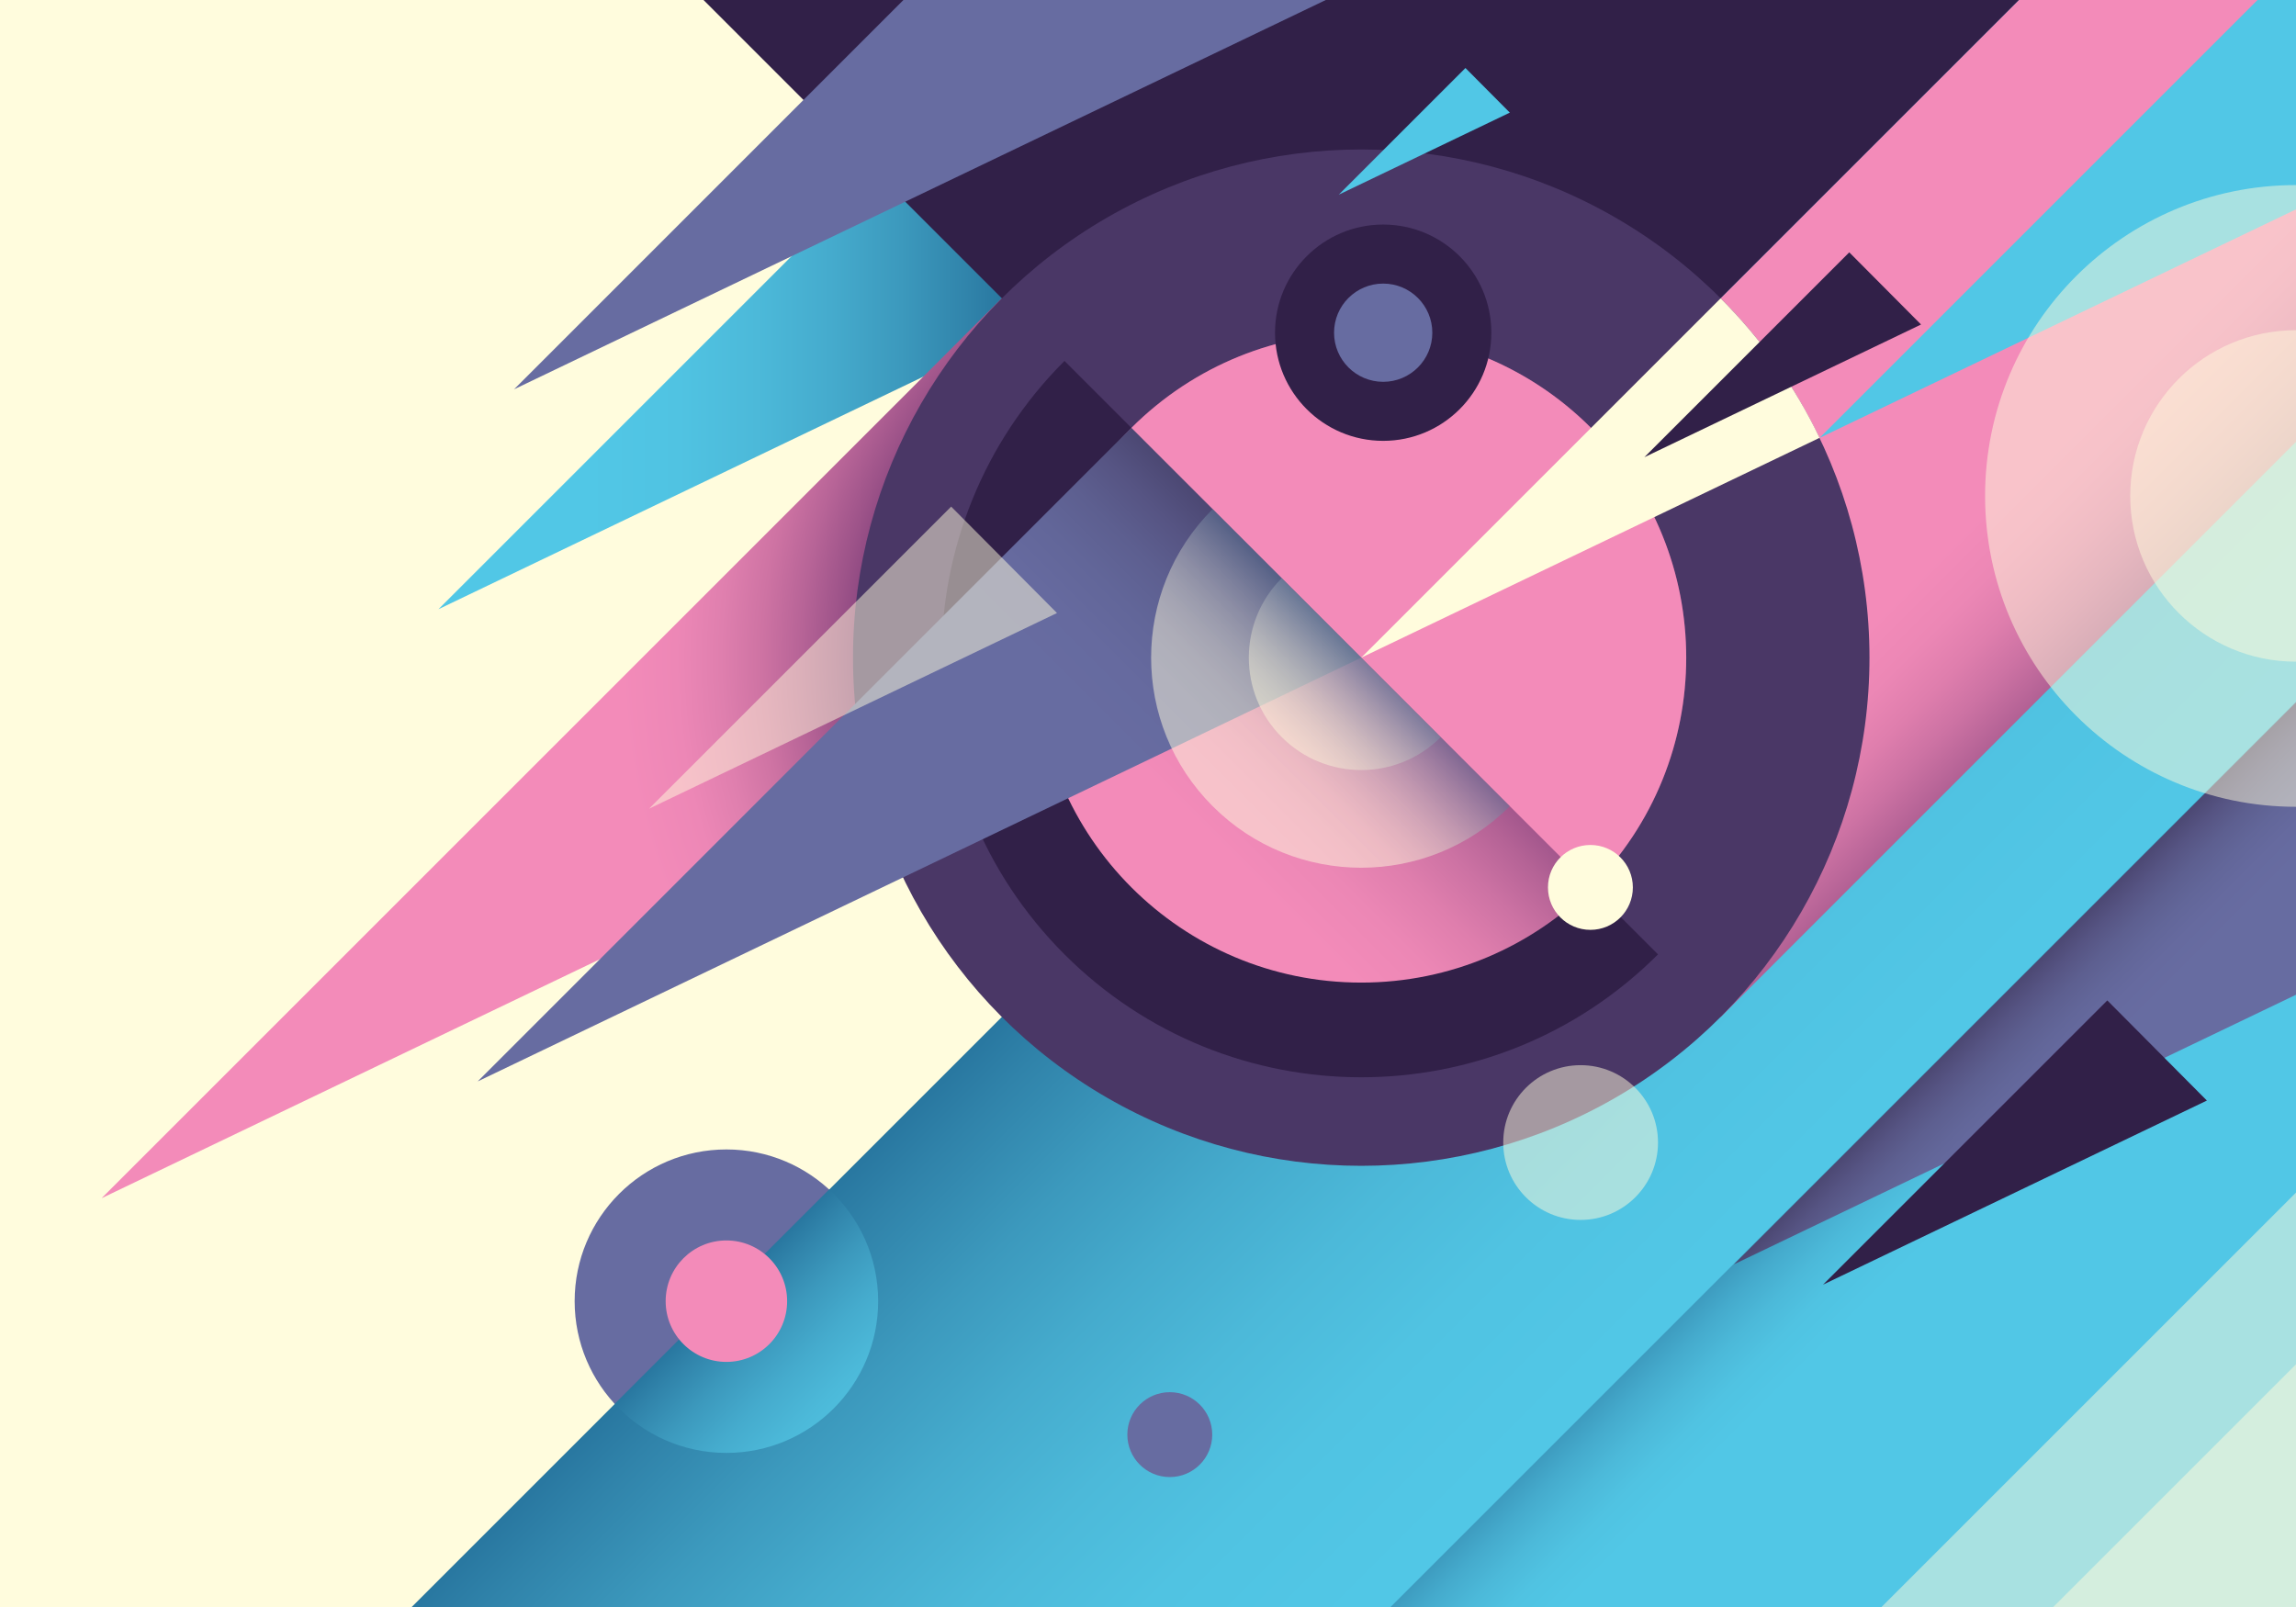 <?xml version="1.0" encoding="UTF-8" standalone="no"?>
<!-- Generator: Adobe Illustrator 16.0.0, SVG Export Plug-In . SVG Version: 6.00 Build 0)  -->

<svg
   version="1.1"
   id="Layer_1"
   x="0px"
   y="0px"
   width="1400px"
   height="980px"
   viewBox="0 0 1400 980"
   enable-background="new 0 0 1400 980"
   xml:space="preserve"
   sodipodi:docname="svg.svg"
   inkscape:version="1.1.2 (0a00cf5339, 2022-02-04)"
   xmlns:inkscape="http://www.inkscape.org/namespaces/inkscape"
   xmlns:sodipodi="http://sodipodi.sourceforge.net/DTD/sodipodi-0.dtd"
   xmlns="http://www.w3.org/2000/svg"
   xmlns:svg="http://www.w3.org/2000/svg"><defs
   id="defs266" /><sodipodi:namedview
   id="namedview264"
   pagecolor="#505050"
   bordercolor="#ffffff"
   borderopacity="1"
   inkscape:pageshadow="0"
   inkscape:pageopacity="0"
   inkscape:pagecheckerboard="1"
   showgrid="false"
   inkscape:zoom="0.76020408"
   inkscape:cx="700.4698"
   inkscape:cy="490"
   inkscape:window-width="3440"
   inkscape:window-height="1369"
   inkscape:window-x="0"
   inkscape:window-y="34"
   inkscape:window-maximized="1"
   inkscape:current-layer="Layer_1" />
<g
   id="g261">
	<rect
   x="0.001"
   fill="#FFFCDD"
   width="1399.998"
   height="980"
   id="rect2" />
	<path
   fill="#676CA1"
   d="M535.457,793.499c0,51.104-41.429,92.53-92.533,92.53c-51.101,0-92.53-41.426-92.53-92.53   s41.43-92.53,92.53-92.53C494.028,700.969,535.457,742.395,535.457,793.499z"
   id="path4" />
	<linearGradient
   id="SVGID_1_"
   gradientUnits="userSpaceOnUse"
   x1="267.358"
   y1="220.102"
   x2="676.68"
   y2="220.102">
		<stop
   offset="0.221"
   style="stop-color:#51C7E6"
   id="stop6" />
		<stop
   offset="0.358"
   style="stop-color:#50C3E2"
   id="stop8" />
		<stop
   offset="0.475"
   style="stop-color:#4CB9D9"
   id="stop10" />
		<stop
   offset="0.584"
   style="stop-color:#45ABCD"
   id="stop12" />
		<stop
   offset="0.689"
   style="stop-color:#3C99BD"
   id="stop14" />
		<stop
   offset="0.791"
   style="stop-color:#3083AA"
   id="stop16" />
		<stop
   offset="0.889"
   style="stop-color:#216B96"
   id="stop18" />
		<stop
   offset="0.966"
   style="stop-color:#105886"
   id="stop20" />
	</linearGradient>
	<path
   fill="url(#SVGID_1_)"
   d="M570.192,68.688l-302.834,302.83L676.68,175.175C641.185,139.68,605.688,104.183,570.192,68.688z"
   id="path23" />
	<radialGradient
   id="SVGID_2_"
   cx="772.445"
   cy="401.65"
   r="524.982"
   gradientUnits="userSpaceOnUse">
		<stop
   offset="0.457"
   style="stop-color:#7F3E79"
   id="stop25" />
		<stop
   offset="0.458"
   style="stop-color:#803F7A"
   id="stop27" />
		<stop
   offset="0.499"
   style="stop-color:#9D5389"
   id="stop29" />
		<stop
   offset="0.542"
   style="stop-color:#B76497"
   id="stop31" />
		<stop
   offset="0.587"
   style="stop-color:#CE73A3"
   id="stop33" />
		<stop
   offset="0.634"
   style="stop-color:#DF7FAE"
   id="stop35" />
		<stop
   offset="0.686"
   style="stop-color:#ED87B6"
   id="stop37" />
		<stop
   offset="0.75"
   style="stop-color:#F38BB9"
   id="stop39" />
	</radialGradient>
	<polygon
   fill="url(#SVGID_2_)"
   points="610.844,181.819 61.962,730.7 803.108,375.185  "
   id="polygon42" />
	<path
   fill="#312048"
   d="M970.146,541.176C1037.106,474.215,1265.313,139.196,1275.464,0H428.97L970.146,541.176z"
   id="path44" />
	<linearGradient
   id="SVGID_3_"
   gradientUnits="userSpaceOnUse"
   x1="1071.652"
   y1="736.133"
   x2="711.923"
   y2="376.404">
		<stop
   offset="0"
   style="stop-color:#51C7E6"
   id="stop46" />
		<stop
   offset="0.178"
   style="stop-color:#50C3E2"
   id="stop48" />
		<stop
   offset="0.329"
   style="stop-color:#4CB9D9"
   id="stop50" />
		<stop
   offset="0.471"
   style="stop-color:#45ABCD"
   id="stop52" />
		<stop
   offset="0.607"
   style="stop-color:#3C99BD"
   id="stop54" />
		<stop
   offset="0.739"
   style="stop-color:#3083AA"
   id="stop56" />
		<stop
   offset="0.866"
   style="stop-color:#216B96"
   id="stop58" />
		<stop
   offset="0.966"
   style="stop-color:#105886"
   id="stop60" />
	</linearGradient>
	<polygon
   fill="url(#SVGID_3_)"
   points="251.041,980 1399.999,980 1399.999,0 1231.038,0  "
   id="polygon63" />
	<linearGradient
   id="SVGID_4_"
   gradientUnits="userSpaceOnUse"
   x1="553.676"
   y1="904.25"
   x2="414.003"
   y2="764.577">
		<stop
   offset="0.053"
   style="stop-color:#51C7E6"
   id="stop65" />
		<stop
   offset="0.221"
   style="stop-color:#50C3E2"
   id="stop67" />
		<stop
   offset="0.364"
   style="stop-color:#4CB9D9"
   id="stop69" />
		<stop
   offset="0.498"
   style="stop-color:#45ABCD"
   id="stop71" />
		<stop
   offset="0.627"
   style="stop-color:#3C99BD"
   id="stop73" />
		<stop
   offset="0.751"
   style="stop-color:#3083AA"
   id="stop75" />
		<stop
   offset="0.872"
   style="stop-color:#216B96"
   id="stop77" />
		<stop
   offset="0.966"
   style="stop-color:#105886"
   id="stop79" />
	</linearGradient>
	<path
   fill="url(#SVGID_4_)"
   d="M442.924,886.029c51.104,0,92.533-41.426,92.533-92.53c0-26.922-11.501-51.154-29.854-68.063   l-130.74,130.741C391.771,874.529,416.004,886.029,442.924,886.029z"
   id="path82" />
	<linearGradient
   id="SVGID_5_"
   gradientUnits="userSpaceOnUse"
   x1="1262.522"
   y1="842.521"
   x2="1089.668"
   y2="669.668">
		<stop
   offset="0.495"
   style="stop-color:#51C7E6"
   id="stop84" />
		<stop
   offset="0.588"
   style="stop-color:#50C3E2"
   id="stop86" />
		<stop
   offset="0.667"
   style="stop-color:#4CB9D9"
   id="stop88" />
		<stop
   offset="0.741"
   style="stop-color:#45ABCD"
   id="stop90" />
		<stop
   offset="0.812"
   style="stop-color:#3C99BD"
   id="stop92" />
		<stop
   offset="0.881"
   style="stop-color:#3083AA"
   id="stop94" />
		<stop
   offset="0.948"
   style="stop-color:#216B96"
   id="stop96" />
		<stop
   offset="1"
   style="stop-color:#105886"
   id="stop98" />
	</linearGradient>
	<polygon
   fill="url(#SVGID_5_)"
   points="1399.999,980 1399.999,427.913 847.913,980  "
   id="polygon101" />
	<polygon
   opacity="0.5"
   fill="#FFFCDD"
   points="1399.999,980 1399.999,727.265 1147.265,980  "
   id="polygon103" />
	<polygon
   opacity="0.5"
   fill="#FFFCDD"
   points="1399.999,980 1399.999,831.999 1251.999,980  "
   id="polygon105" />
	<linearGradient
   id="SVGID_6_"
   gradientUnits="userSpaceOnUse"
   x1="1188.309"
   y1="273.824"
   x2="1323.281"
   y2="408.796">
		<stop
   offset="0.221"
   style="stop-color:#F38BB9"
   id="stop107" />
		<stop
   offset="0.376"
   style="stop-color:#EC87B5"
   id="stop109" />
		<stop
   offset="0.509"
   style="stop-color:#DF7EAD"
   id="stop111" />
		<stop
   offset="0.633"
   style="stop-color:#CC72A3"
   id="stop113" />
		<stop
   offset="0.752"
   style="stop-color:#B56396"
   id="stop115" />
		<stop
   offset="0.866"
   style="stop-color:#9A5188"
   id="stop117" />
		<stop
   offset="0.966"
   style="stop-color:#7F3E79"
   id="stop119" />
	</linearGradient>
	<polygon
   fill="url(#SVGID_6_)"
   points="1399.999,0 1231.111,0 830.041,401.071 1049.192,620.221 1399.999,269.415  "
   id="polygon122" />
	<circle
   fill="#4A3766"
   cx="830.025"
   cy="401.055"
   r="309.901"
   id="circle124" />
	<path
   fill="#312048"
   d="M1010.977,582.007c-99.937,99.937-261.966,99.936-361.902-0.001   c-99.938-99.937-99.938-261.966-0.001-361.903L1010.977,582.007z"
   id="path126" />
	<linearGradient
   id="SVGID_7_"
   gradientUnits="userSpaceOnUse"
   x1="692.691"
   y1="538.389"
   x2="858.718"
   y2="372.362">
		<stop
   offset="0.221"
   style="stop-color:#F38BB9"
   id="stop128" />
		<stop
   offset="0.376"
   style="stop-color:#EC87B5"
   id="stop130" />
		<stop
   offset="0.509"
   style="stop-color:#DF7EAD"
   id="stop132" />
		<stop
   offset="0.633"
   style="stop-color:#CC72A3"
   id="stop134" />
		<stop
   offset="0.752"
   style="stop-color:#B56396"
   id="stop136" />
		<stop
   offset="0.866"
   style="stop-color:#9A5188"
   id="stop138" />
		<stop
   offset="0.966"
   style="stop-color:#7F3E79"
   id="stop140" />
	</linearGradient>
	<circle
   fill="url(#SVGID_7_)"
   cx="830.025"
   cy="401.055"
   r="198.161"
   id="circle143" />
	<linearGradient
   id="SVGID_8_"
   gradientUnits="userSpaceOnUse"
   x1="622.112"
   y1="468.805"
   x2="788.605"
   y2="302.312">
		<stop
   offset="0.221"
   style="stop-color:#676CA1"
   id="stop145" />
		<stop
   offset="0.369"
   style="stop-color:#666A9F"
   id="stop147" />
		<stop
   offset="0.494"
   style="stop-color:#626699"
   id="stop149" />
		<stop
   offset="0.612"
   style="stop-color:#5D5F90"
   id="stop151" />
		<stop
   offset="0.725"
   style="stop-color:#565483"
   id="stop153" />
		<stop
   offset="0.835"
   style="stop-color:#4B4772"
   id="stop155" />
		<stop
   offset="0.941"
   style="stop-color:#3D365D"
   id="stop157" />
		<stop
   offset="0.966"
   style="stop-color:#393158"
   id="stop159" />
	</linearGradient>
	<polygon
   fill="url(#SVGID_8_)"
   points="690.262,260.491 291.262,659.49 830.025,401.055  "
   id="polygon162" />
	<polygon
   opacity="0.5"
   fill="#FFFCDD"
   points="579.973,308.939 395.742,493.169 644.506,373.842  "
   id="polygon164" />
	<polygon
   fill="#51C7E6"
   points="893.565,41.47 816.325,118.708 920.621,68.68  "
   id="polygon166" />
	<polygon
   fill="#676CA1"
   points="550.871,0 313.453,237.417 808.399,0  "
   id="polygon168" />
	<linearGradient
   id="SVGID_9_"
   gradientUnits="userSpaceOnUse"
   x1="1295.189"
   y1="666.223"
   x2="1214.884"
   y2="585.918">
		<stop
   offset="0.221"
   style="stop-color:#676CA1"
   id="stop170" />
		<stop
   offset="0.369"
   style="stop-color:#666A9F"
   id="stop172" />
		<stop
   offset="0.494"
   style="stop-color:#626699"
   id="stop174" />
		<stop
   offset="0.612"
   style="stop-color:#5D5F90"
   id="stop176" />
		<stop
   offset="0.725"
   style="stop-color:#565483"
   id="stop178" />
		<stop
   offset="0.835"
   style="stop-color:#4B4772"
   id="stop180" />
		<stop
   offset="0.941"
   style="stop-color:#3D365D"
   id="stop182" />
		<stop
   offset="0.966"
   style="stop-color:#393158"
   id="stop184" />
	</linearGradient>
	<polygon
   fill="url(#SVGID_9_)"
   points="1399.999,606.627 1399.999,428.296 1057.262,771.032  "
   id="polygon187" />
	<path
   fill="#F38BB9"
   d="M970.146,541.176L689.904,260.934c77.387-77.388,202.855-77.388,280.242-0.001   S1047.533,463.788,970.146,541.176z"
   id="path189" />
	<path
   fill="#FFFCDD"
   d="M830.025,401.054l279.479-134.061c-15.247-31.729-35.734-60.461-60.345-85.072L830.025,401.054z"
   id="path191" />
	<polygon
   fill="#312048"
   points="1127.598,153.877 1002.646,278.827 1171.366,197.896  "
   id="polygon193" />
	<polygon
   fill="#51C7E6"
   points="1399.999,127.686 1399.999,0 1376.536,0 1109.504,267.029  "
   id="polygon195" />
	<polygon
   fill="#312048"
   points="1284.941,610.089 1111.599,783.43 1345.661,671.155  "
   id="polygon197" />
	<circle
   fill="#312048"
   cx="843.406"
   cy="202.894"
   r="65.953"
   id="circle199" />
	<circle
   fill="#676CA1"
   cx="843.406"
   cy="202.894"
   r="29.953"
   id="circle201" />
	<circle
   fill="#F38BB9"
   cx="442.925"
   cy="793.499"
   r="37.035"
   id="circle203" />
	<circle
   fill="#676CA1"
   cx="713.287"
   cy="874.879"
   r="25.884"
   id="circle205" />
	<circle
   fill="#FFFCDD"
   cx="969.764"
   cy="541.176"
   r="25.884"
   id="circle207" />
	<circle
   opacity="0.5"
   fill="#FFFCDD"
   cx="963.793"
   cy="696.76"
   r="47.184"
   id="circle209" />
	<path
   opacity="0.5"
   fill="#FFFCDD"
   d="M1399.999,112.86c-0.001,0-0.003,0-0.004,0c-104.694,0-189.571,84.872-189.571,189.574   c0,104.707,84.877,189.575,189.571,189.575c0.001,0,0.003,0,0.004,0V112.86z"
   id="path211" />
	<path
   opacity="0.5"
   fill="#FFFCDD"
   d="M1399.999,201.354h-0.002c-55.822,0-101.078,45.254-101.078,101.08   c0,55.829,45.256,101.08,101.078,101.08h0.002V201.354z"
   id="path213" />
	<linearGradient
   id="SVGID_10_"
   gradientUnits="userSpaceOnUse"
   x1="763.691"
   y1="467.389"
   x2="843.322"
   y2="387.759">
		<stop
   offset="0.053"
   style="stop-color:#FFFCDD"
   id="stop215" />
		<stop
   offset="0.195"
   style="stop-color:#FBF6DA"
   id="stop217" />
		<stop
   offset="0.316"
   style="stop-color:#EDEAD4"
   id="stop219" />
		<stop
   offset="0.429"
   style="stop-color:#D9D9CC"
   id="stop221" />
		<stop
   offset="0.538"
   style="stop-color:#C0C3C2"
   id="stop223" />
		<stop
   offset="0.644"
   style="stop-color:#A1AAB5"
   id="stop225" />
		<stop
   offset="0.747"
   style="stop-color:#7F90A7"
   id="stop227" />
		<stop
   offset="0.848"
   style="stop-color:#597597"
   id="stop229" />
		<stop
   offset="0.945"
   style="stop-color:#255D89"
   id="stop231" />
		<stop
   offset="0.966"
   style="stop-color:#105886"
   id="stop233" />
	</linearGradient>
	<path
   opacity="0.5"
   fill="url(#SVGID_10_)"
   d="M920.621,491.65c-50.035,50.035-131.157,50.034-181.192,0   c-50.035-50.035-50.035-131.157,0-181.192L920.621,491.65z"
   id="path236" />
	<linearGradient
   id="SVGID_11_"
   gradientUnits="userSpaceOnUse"
   x1="768.691"
   y1="462.388"
   x2="850.009"
   y2="381.071">
		<stop
   offset="0.053"
   style="stop-color:#FFFCDD"
   id="stop238" />
		<stop
   offset="0.195"
   style="stop-color:#FBF6DA"
   id="stop240" />
		<stop
   offset="0.316"
   style="stop-color:#EDEAD4"
   id="stop242" />
		<stop
   offset="0.429"
   style="stop-color:#D9D9CC"
   id="stop244" />
		<stop
   offset="0.538"
   style="stop-color:#C0C3C2"
   id="stop246" />
		<stop
   offset="0.644"
   style="stop-color:#A1AAB5"
   id="stop248" />
		<stop
   offset="0.747"
   style="stop-color:#7F90A7"
   id="stop250" />
		<stop
   offset="0.848"
   style="stop-color:#597597"
   id="stop252" />
		<stop
   offset="0.945"
   style="stop-color:#255D89"
   id="stop254" />
		<stop
   offset="0.966"
   style="stop-color:#105886"
   id="stop256" />
	</linearGradient>
	<path
   opacity="0.5"
   fill="url(#SVGID_11_)"
   d="M878.499,449.527c-26.771,26.772-70.177,26.771-96.948,0s-26.771-70.177,0-96.948   L878.499,449.527z"
   id="path259" />
</g>
</svg>
